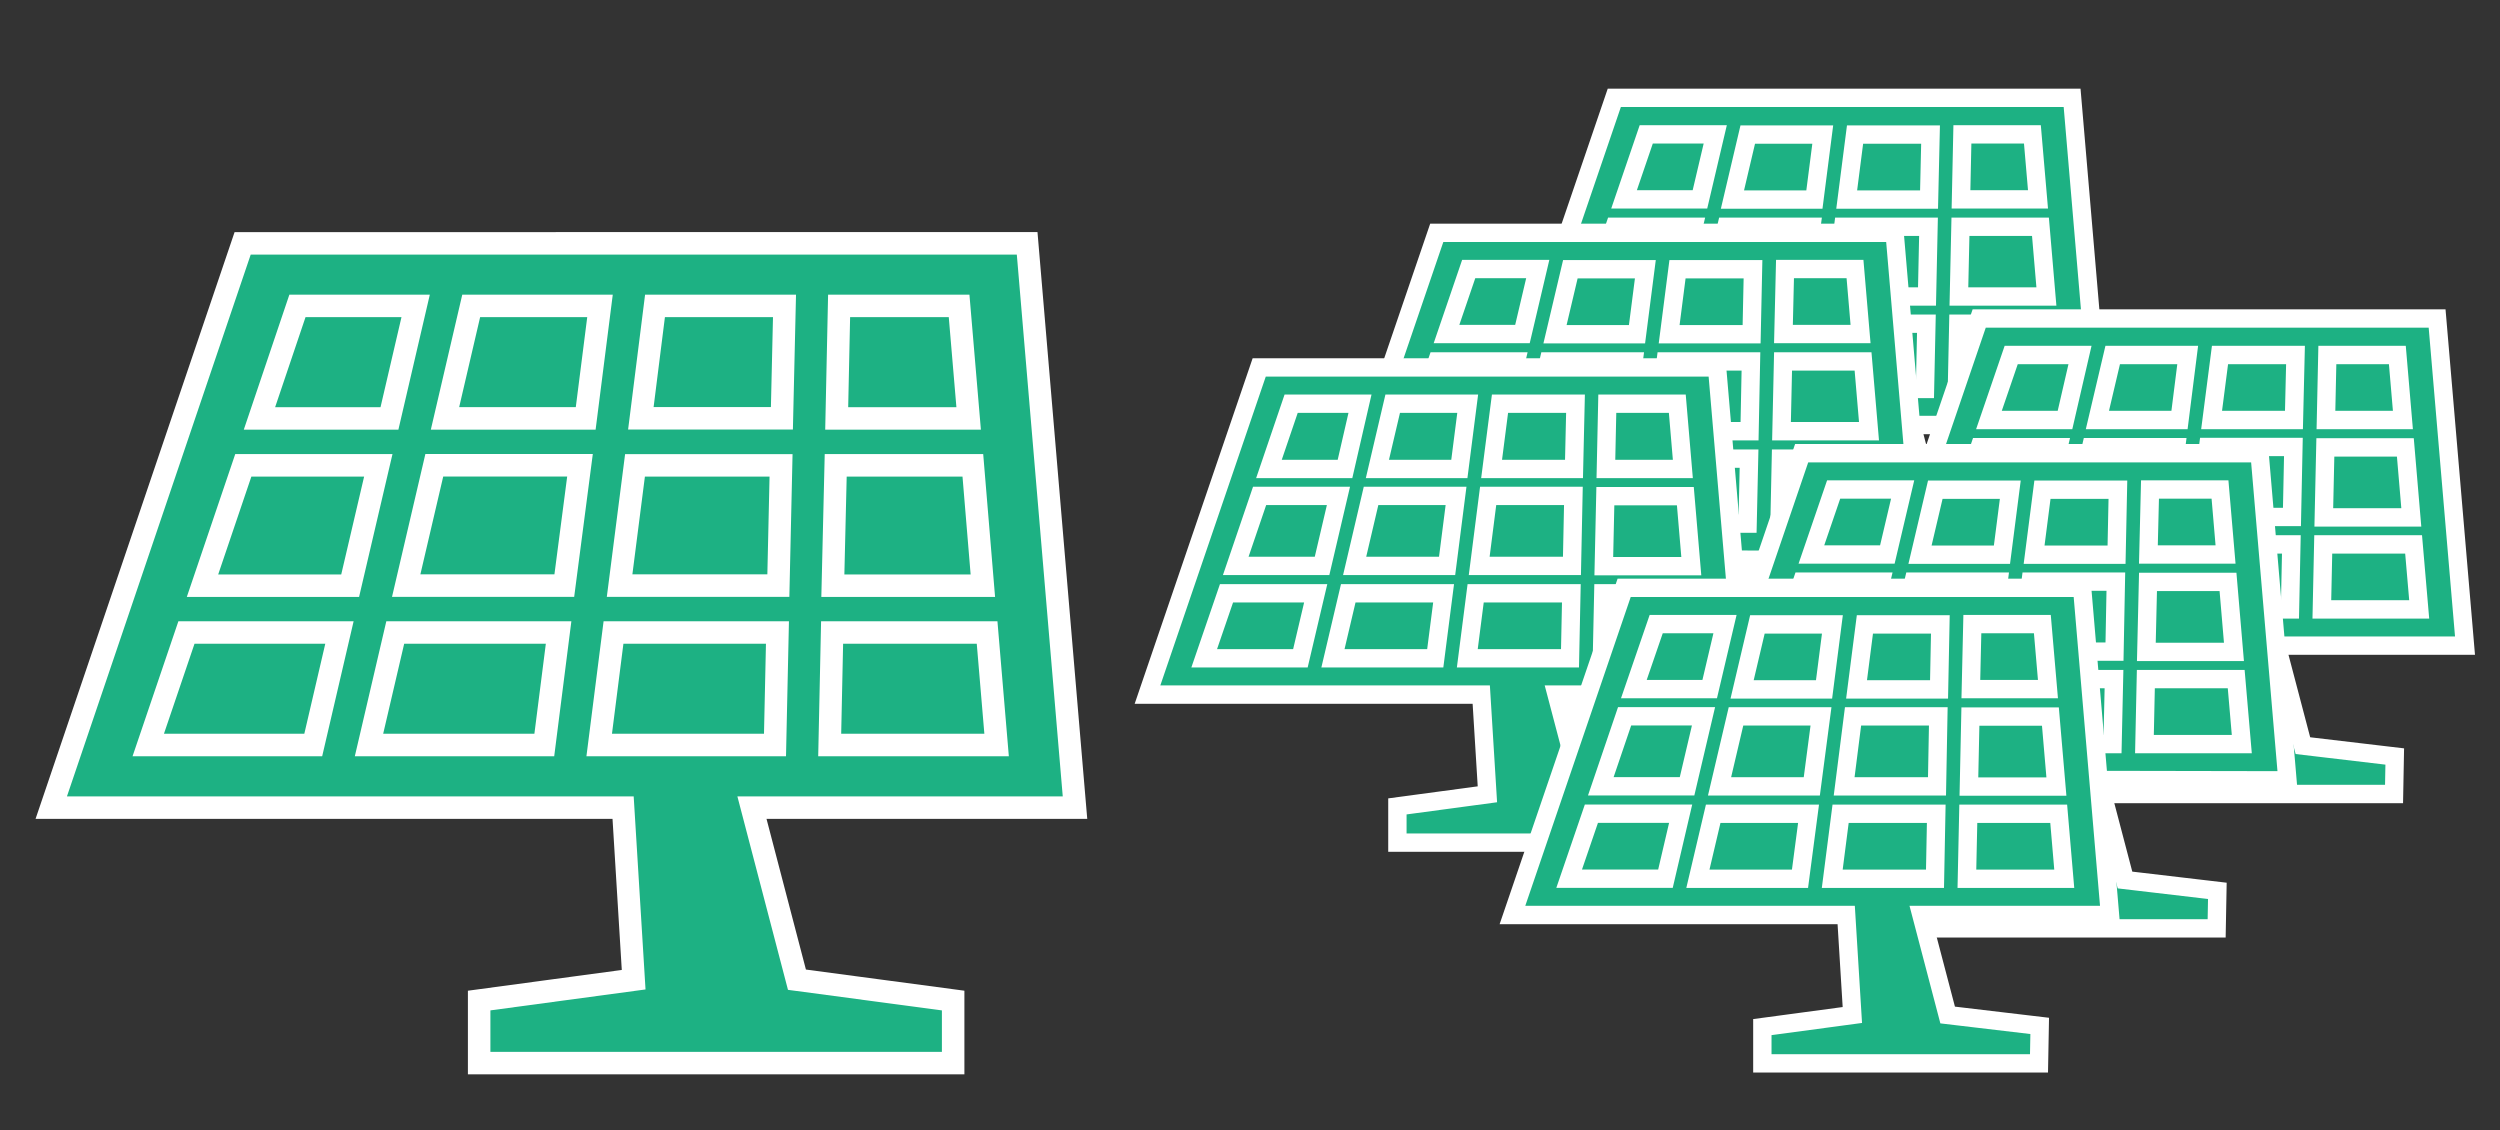 <svg xmlns="http://www.w3.org/2000/svg" viewBox="0 0 500 226"><rect x="0" y="0" width="500" height="226" fill="#333333" stroke="none"/><defs><style>.cls-1,.cls-2,.cls-3,.cls-4{fill:#1db183;}.cls-2,.cls-3,.cls-4{stroke:#fff;}.cls-2{stroke-width:4.5px;}.cls-3{stroke-miterlimit:10;}.cls-4{stroke-width:3.67px;}</style></defs><g id="line"><g id="太陽電池アイコン1-4"><path id="パス_1798-4" data-name="パス 1798-4" class="cls-1" d="M54,55,21,157l188-3L199.17,53.61Z"/><path id="パス_478-4" data-name="パス 478-4" class="cls-2" d="M215,161.53l-.57-6.71-9-106.15H48.53L10.25,161.53H124.62l2.11,34.41-30.9,4.17v12.51h94.8V200.11l-31.24-4.17-9-34.41ZM167.82,61.18h24l1.91,22.51H167.34Zm-.68,31.89h27.43l2,24.07h-30ZM59.49,61.18H83.13L77.89,83.69h-26ZM62.65,149h-33l7.64-22.5H67.89ZM40.5,117.14l8.16-24.07h27l-5.63,24.07ZM108.86,149H73.8l5.25-22.5h32.67Zm4-31.88H81.24l5.62-24.07H116ZM89,83.68l5.24-22.5H120l-2.86,22.5ZM155,149H119.84l2.86-22.5h32.79Zm.67-31.88H123.92L127,93.07h29.21Zm.71-33.46H128.17L131,61.18H156.9ZM165.94,149l.48-22.5h31l1.9,22.5Z"/></g><path class="cls-3" d="M420,85l-.33-3.89-5.25-61.54H322.86L300.52,85h66.75L368.5,105l-18,2.41v7.26h55.33l.14-7.5L387.56,105,382.31,85Z"/><path class="cls-4" d="M420,85l-.33-3.89-5.25-61.54H322.86L300.52,85h66.75L368.5,105l-18,2.41v7.26h55.33l.14-7.5L387.56,105,382.31,85ZM392.48,26.87h14l1.12,13H392.2Zm-.39,18.48h16l1.19,13.95h-17.5ZM329.25,26.87h13.8l-3.06,13H324.81Zm1.85,50.92H311.86l4.45-13.05h17.85ZM318.17,59.3l4.76-13.95h15.78L335.43,59.3Zm39.9,18.49H337.61l3.06-13.05h19.07Zm2.36-18.49H342l3.28-13.95h17ZM346.49,39.91l3.06-13h15l-1.67,13ZM385,77.79H364.48l1.67-13.05h19.13Zm.4-18.49H366.86l1.78-13.95H385.7Zm.41-19.39H369.34l1.67-13h15.1Zm5.57,37.88.28-13.05h18.08l1.11,13.05Z"/><path class="cls-3" d="M384.51,112l-.34-3.89-5.25-61.54H287.35L265,112h66.75L333,131.92l-18,2.42v7.26h55.32l.15-7.5-18.38-2.17-5.25-20Z"/><path class="cls-4" d="M384.51,112l-.34-3.89-5.25-61.54H287.35L265,112h66.75L333,131.92l-18,2.42v7.26h55.32l.15-7.5-18.38-2.17-5.25-20ZM357,53.81h14l1.11,13H356.69Zm-.39,18.48h16l1.19,13.95h-17.5ZM293.74,53.81h13.81l-3.06,13H289.3Zm1.85,50.92H276.35l4.45-13h17.85ZM282.66,86.24l4.76-13.95H303.2l-3.28,13.95Zm39.9,18.49H302.1l3.06-13h19.07Zm2.36-18.49H306.44l3.28-13.95h17ZM311,66.85l3.07-13h15l-1.67,13Zm38.52,37.88H329l1.67-13h19.14Zm.39-18.49H331.35l1.78-13.95h17.06Zm.41-19.39H333.83l1.67-13h15.1Zm5.58,37.88.28-13h18.07l1.11,13Z"/><path class="cls-3" d="M349,138.92l-.33-3.89-5.26-61.54H251.84L229.5,138.92h66.75l1.23,19.94-18,2.42v7.25h55.32l.15-7.5-18.38-2.17-5.25-19.94Z"/><path class="cls-4" d="M349,138.92l-.33-3.89-5.26-61.54H251.84L229.5,138.92h66.75l1.23,19.94-18,2.42v7.25h55.32l.15-7.5-18.38-2.17-5.25-19.94ZM321.46,80.74h14l1.11,13.05H321.18Zm-.39,18.49h16l1.19,14h-17.5ZM258.23,80.74H272L269,93.79H253.79Zm1.85,50.92H240.84l4.46-13h17.84Zm-12.93-18.48,4.77-14h15.77l-3.28,14Zm39.9,18.48H266.59l3.06-13h19.07Zm2.37-18.48H270.93l3.28-14h17ZM275.48,93.79l3.06-13.05h15l-1.67,13.05ZM314,131.66H293.46l1.67-13h19.14Zm.39-18.48H295.84l1.79-14h17.05Zm.41-19.39H298.32L300,80.74h15.1Zm5.58,37.87.28-13h18.07l1.11,13Z"/><path class="cls-3" d="M493,129.13l-.33-3.89L487.42,63.7H395.84L373.5,129.13h66.75l1.23,20-18,2.42v7.25h55.33l.14-7.5-18.37-2.17-5.26-20Z"/><path class="cls-4" d="M493,129.13l-.33-3.89L487.42,63.7H395.84L373.5,129.13h66.75l1.23,20-18,2.42v7.25h55.33l.14-7.5-18.37-2.17-5.26-20ZM465.47,71h14l1.11,13H465.19Zm-.4,18.48h16l1.19,14h-17.5ZM402.24,71H416L413,84H397.79Zm1.84,50.92H384.84l4.46-13h17.84Zm-12.93-18.49,4.77-14h15.77l-3.28,14Zm39.9,18.49H410.59l3.06-13h19.07Zm2.37-18.49H414.93l3.29-14h17ZM419.48,84l3.06-13h15L435.9,84ZM458,121.88H437.46l1.67-13h19.14Zm.39-18.49H439.84l1.79-14h17.05ZM458.79,84H442.32L444,71h15.1Zm5.58,37.88.28-13h18.07l1.12,13Z"/><path class="cls-3" d="M457.49,156.07l-.33-3.89-5.25-61.54H360.33L338,156.07h66.75L406,176l-18,2.41v7.26h55.33l.14-7.5L425,176l-5.25-20Z"/><path class="cls-4" d="M457.49,156.07l-.33-3.89-5.25-61.54H360.33L338,156.07h66.75L406,176l-18,2.41v7.26h55.33l.14-7.5L425,176l-5.25-20ZM430,97.9h14l1.11,13H429.68Zm-.4,18.48h16l1.19,14H429.27ZM366.73,97.9h13.8l-3.06,13H362.28Zm1.85,50.92H349.34l4.45-13h17.85Zm-12.94-18.49,4.77-14h15.78l-3.29,14Zm39.9,18.49H375.08l3.07-13h19.06Zm2.37-18.49H379.42l3.29-14h17ZM384,110.94l3.06-13h15l-1.67,13Zm38.51,37.88H402l1.67-13h19.13Zm.39-18.49H404.33l1.79-14h17.05Zm.41-19.39H406.82l1.67-13h15.09Zm5.58,37.88.28-13h18.07l1.12,13Z"/><path class="cls-3" d="M422,183l-.33-3.89-5.25-61.54H324.83L302.49,183h66.75L370.47,203l-18,2.42v7.25h55.33l.14-7.49L389.53,203,384.28,183Z"/><path class="cls-4" d="M422,183l-.33-3.89-5.25-61.54H324.83L302.49,183h66.75L370.47,203l-18,2.42v7.25h55.33l.14-7.49L389.53,203,384.28,183Zm-27.53-58.18h14l1.12,13H394.17Zm-.39,18.49h16l1.2,14h-17.5Zm-62.84-18.49H345l-3.06,13H326.77Zm1.85,50.92H313.83l4.45-13h17.85Zm-12.93-18.48,4.76-14h15.78l-3.29,14ZM360,175.75H339.58l3.06-13h19.07Zm2.36-18.48H343.91l3.29-14h17Zm-13.94-19.39,3.06-13h15l-1.67,13ZM387,175.75H366.45l1.67-13h19.13Zm.4-18.48H368.83l1.78-14h17.05Zm.41-19.39H371.31l1.67-13h15.09Zm5.57,37.87.28-13h18.08l1.11,13Z"/></g></svg>